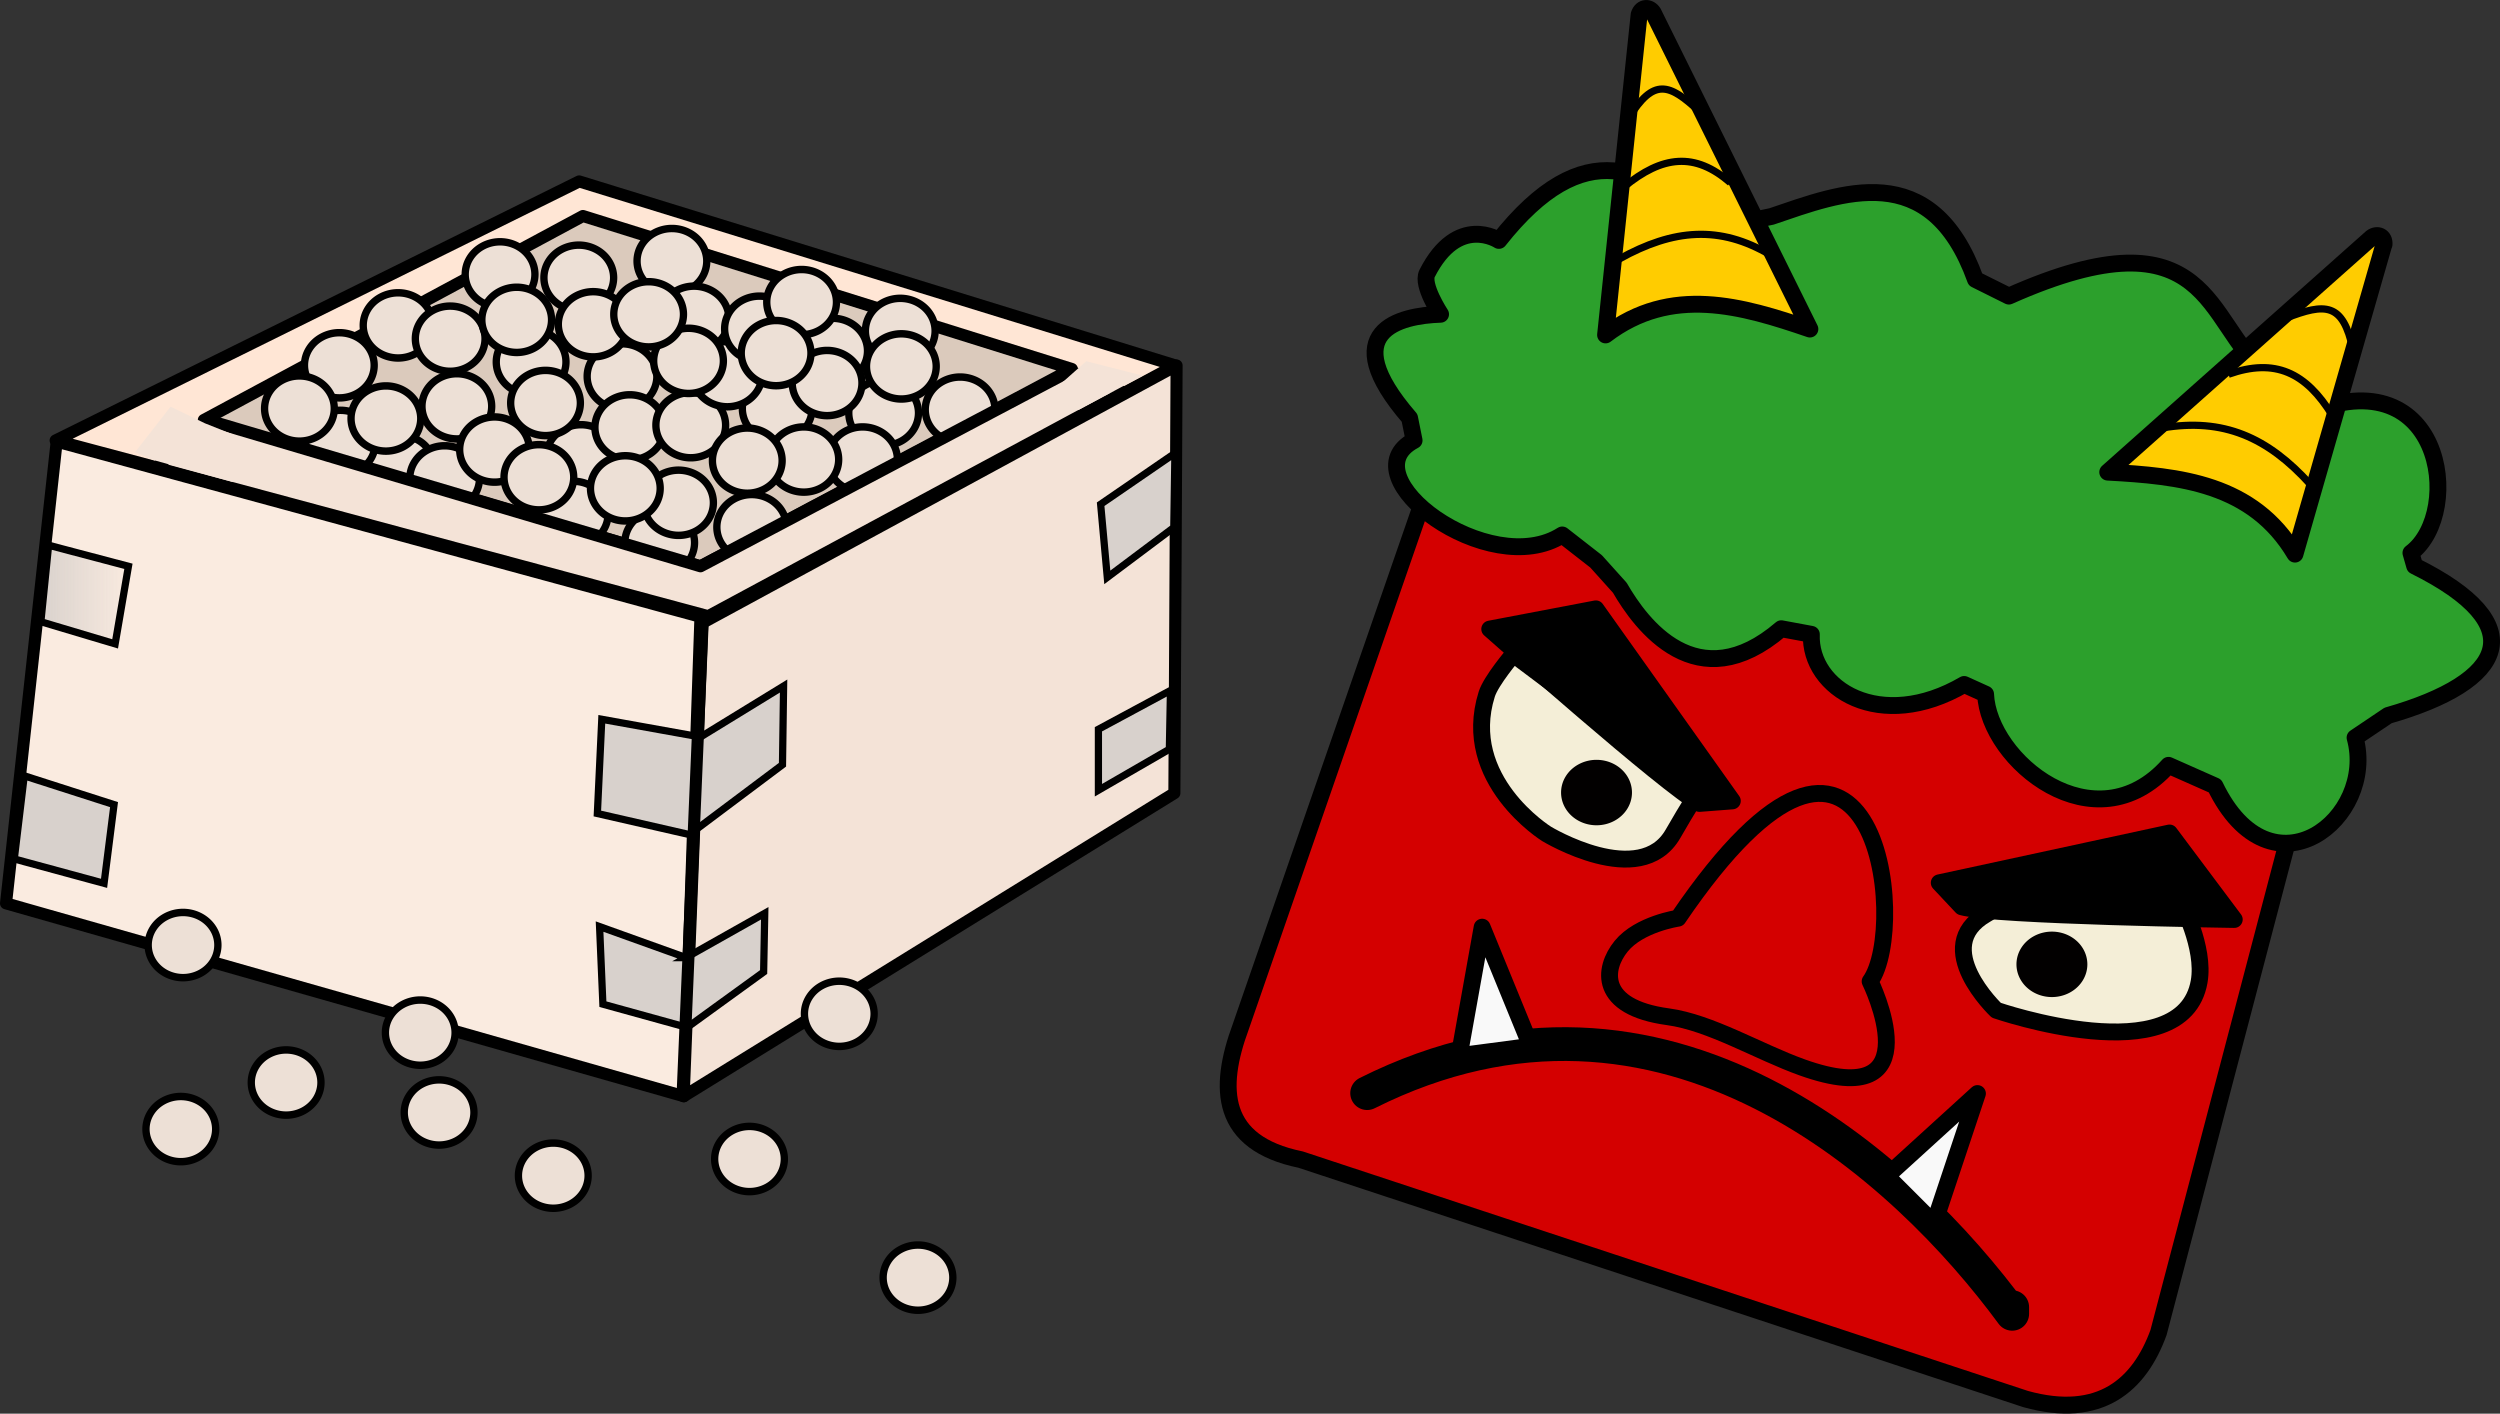<svg xmlns="http://www.w3.org/2000/svg" viewBox="0 0 1296.1 732.89" version="1.0"><rect x="0" y="0" width="1296.1" height="732.89" fill="#333333" stroke="none"/><defs><linearGradient id="a" y2="483.4" gradientUnits="userSpaceOnUse" x2="306.47" gradientTransform="translate(1.724 3.448)" y1="483.4" x1="257.32"><stop offset="0" stop-color="#d8d1cc"/><stop offset="1" stop-color="#d8d1cc" stop-opacity="0"/></linearGradient></defs><path d="M300.27 94.05L28.84 228.34l338.29 90.28 242.29-129.15-309.15-95.42z" stroke-linejoin="round" fill-rule="evenodd" stroke="#000" stroke-linecap="round" stroke-width="6.25" fill="#ffe6d5"/><path d="M363.14 319.78l-8.588 248.56-351.43-100 26.273-239.41 333.74 90.854z" stroke-linejoin="round" fill-rule="evenodd" stroke="#000" stroke-linecap="round" stroke-width="6.25" fill="#faebe0"/><path d="M354.44 568.34l254.4-157.14 1.15-221.71-245.87 133.47-9.68 245.38z" stroke-linejoin="round" fill-rule="evenodd" stroke="#000" stroke-linecap="round" stroke-width="6.25" fill="#f4e3d7"/><path d="M302.22 111.98L105.67 217.73l257.47 75.86 192.53-102.3-253.45-79.31z" stroke-linejoin="round" fill-rule="evenodd" stroke="#000" stroke-linecap="round" stroke-width="6.25" fill="#dbcabc"/><path d="M474.14 404.95a17.816 16.379 0 11-35.632 0 17.816 16.379 0 1135.632 0z" transform="matrix(1.014 0 0 1.032 -255.467 -175.359)" stroke-linejoin="round" fill-rule="evenodd" stroke="#000" stroke-linecap="round" stroke-width="3.75" fill="#ede0d6"/><path d="M474.14 404.95a17.816 16.379 0 11-35.632 0 17.816 16.379 0 1135.632 0z" transform="matrix(1.014 0 0 1.032 -286.214 -188.29)" stroke-linejoin="round" fill-rule="evenodd" stroke="#000" stroke-linecap="round" stroke-width="3.75" fill="#ede0d6"/><path d="M474.14 404.95a17.816 16.379 0 11-35.632 0 17.816 16.379 0 1135.632 0z" transform="matrix(1.014 0 0 1.032 -232.19 -169.9)" stroke-linejoin="round" fill-rule="evenodd" stroke="#000" stroke-linecap="round" stroke-width="3.75" fill="#ede0d6"/><path d="M474.14 404.95a17.816 16.379 0 11-35.632 0 17.816 16.379 0 1135.632 0z" transform="matrix(1.014 0 0 1.032 -225.869 -207.256)" stroke-linejoin="round" fill-rule="evenodd" stroke="#000" stroke-linecap="round" stroke-width="3.75" fill="#ede0d6"/><path d="M474.14 404.95a17.816 16.379 0 11-35.632 0 17.816 16.379 0 1135.632 0z" transform="matrix(1.014 0 0 1.032 -206.329 -184.842)" stroke-linejoin="round" fill-rule="evenodd" stroke="#000" stroke-linecap="round" stroke-width="3.75" fill="#ede0d6"/><path d="M474.14 404.95a17.816 16.379 0 11-35.632 0 17.816 16.379 0 1135.632 0z" transform="matrix(1.014 0 0 1.032 -187.363 -230.244)" stroke-linejoin="round" fill-rule="evenodd" stroke="#000" stroke-linecap="round" stroke-width="3.75" fill="#ede0d6"/><path d="M474.14 404.95a17.816 16.379 0 11-35.632 0 17.816 16.379 0 1135.632 0z" transform="matrix(1.014 0 0 1.032 -262.65 -200.934)" stroke-linejoin="round" fill-rule="evenodd" stroke="#000" stroke-linecap="round" stroke-width="3.75" fill="#ede0d6"/><path d="M474.14 404.95a17.816 16.379 0 11-35.632 0 17.816 16.379 0 1135.632 0z" transform="matrix(1.014 0 0 1.032 -140.237 -222.773)" stroke-linejoin="round" fill-rule="evenodd" stroke="#000" stroke-linecap="round" stroke-width="3.75" fill="#ede0d6"/><path d="M474.14 404.95a17.816 16.379 0 11-35.632 0 17.816 16.379 0 1135.632 0z" transform="matrix(1.014 0 0 1.032 -161.501 -180.819)" stroke-linejoin="round" fill-rule="evenodd" stroke="#000" stroke-linecap="round" stroke-width="3.75" fill="#ede0d6"/><path d="M474.14 404.95a17.816 16.379 0 11-35.632 0 17.816 16.379 0 1135.632 0z" transform="matrix(1.014 0 0 1.032 -136.21 -196.336)" stroke-linejoin="round" fill-rule="evenodd" stroke="#000" stroke-linecap="round" stroke-width="3.75" fill="#ede0d6"/><path d="M474.14 404.95a17.816 16.379 0 11-35.632 0 17.816 16.379 0 1135.632 0z" transform="matrix(1.014 0 0 1.032 -179.892 -208.98)" stroke-linejoin="round" fill-rule="evenodd" stroke="#000" stroke-linecap="round" stroke-width="3.75" fill="#ede0d6"/><path d="M474.14 404.95a17.816 16.379 0 11-35.632 0 17.816 16.379 0 1135.632 0z" transform="matrix(1.014 0 0 1.032 -162.65 -273.922)" stroke-linejoin="round" fill-rule="evenodd" stroke="#000" stroke-linecap="round" stroke-width="3.75" fill="#ede0d6"/><path d="M474.14 404.95a17.816 16.379 0 11-35.632 0 17.816 16.379 0 1135.632 0z" transform="matrix(1.014 0 0 1.032 -114.37 -282.54)" stroke-linejoin="round" fill-rule="evenodd" stroke="#000" stroke-linecap="round" stroke-width="3.75" fill="#ede0d6"/><path d="M474.14 404.95a17.816 16.379 0 11-35.632 0 17.816 16.379 0 1135.632 0z" transform="matrix(1.014 0 0 1.032 -203.455 -275.646)" stroke-linejoin="round" fill-rule="evenodd" stroke="#000" stroke-linecap="round" stroke-width="3.75" fill="#ede0d6"/><path d="M474.14 404.95a17.816 16.379 0 11-35.632 0 17.816 16.379 0 1135.632 0z" transform="matrix(1.014 0 0 1.032 -256.329 -249.21)" stroke-linejoin="round" fill-rule="evenodd" stroke="#000" stroke-linecap="round" stroke-width="3.75" fill="#ede0d6"/><path d="M474.14 404.95a17.816 16.379 0 11-35.632 0 17.816 16.379 0 1135.632 0z" transform="matrix(1.014 0 0 1.032 -229.317 -242.313)" stroke-linejoin="round" fill-rule="evenodd" stroke="#000" stroke-linecap="round" stroke-width="3.75" fill="#ede0d6"/><path d="M474.14 404.95a17.816 16.379 0 11-35.632 0 17.816 16.379 0 1135.632 0z" transform="matrix(1.014 0 0 1.032 -194.834 -252.083)" stroke-linejoin="round" fill-rule="evenodd" stroke="#000" stroke-linecap="round" stroke-width="3.75" fill="#ede0d6"/><path d="M474.14 404.95a17.816 16.379 0 11-35.632 0 17.816 16.379 0 1135.632 0z" transform="matrix(1.014 0 0 1.032 -155.179 -249.784)" stroke-linejoin="round" fill-rule="evenodd" stroke="#000" stroke-linecap="round" stroke-width="3.75" fill="#ede0d6"/><path d="M474.14 404.95a17.816 16.379 0 11-35.632 0 17.816 16.379 0 1135.632 0z" transform="matrix(1.014 0 0 1.032 -102.88 -252.658)" stroke-linejoin="round" fill-rule="evenodd" stroke="#000" stroke-linecap="round" stroke-width="3.75" fill="#ede0d6"/><path d="M474.14 404.95a17.816 16.379 0 11-35.632 0 17.816 16.379 0 1135.632 0z" transform="matrix(1.014 0 0 1.032 -104.6 -197.485)" stroke-linejoin="round" fill-rule="evenodd" stroke="#000" stroke-linecap="round" stroke-width="3.75" fill="#ede0d6"/><path d="M474.14 404.95a17.816 16.379 0 11-35.632 0 17.816 16.379 0 1135.632 0z" transform="matrix(1.014 0 0 1.032 -120.7 -136.566)" stroke-linejoin="round" fill-rule="evenodd" stroke="#000" stroke-linecap="round" stroke-width="3.75" fill="#ede0d6"/><path d="M474.14 404.95a17.816 16.379 0 11-35.632 0 17.816 16.379 0 1135.632 0z" transform="matrix(1.014 0 0 1.032 -165.524 -151.508)" stroke-linejoin="round" fill-rule="evenodd" stroke="#000" stroke-linecap="round" stroke-width="3.75" fill="#ede0d6"/><path d="M474.14 404.95a17.816 16.379 0 11-35.632 0 17.816 16.379 0 1135.632 0z" transform="matrix(1.014 0 0 1.032 -73 -144.612)" stroke-linejoin="round" fill-rule="evenodd" stroke="#000" stroke-linecap="round" stroke-width="3.75" fill="#ede0d6"/><path d="M474.14 404.95a17.816 16.379 0 11-35.632 0 17.816 16.379 0 1135.632 0z" transform="matrix(1.014 0 0 1.032 -110.93 -157.256)" stroke-linejoin="round" fill-rule="evenodd" stroke="#000" stroke-linecap="round" stroke-width="3.75" fill="#ede0d6"/><path d="M474.14 404.95a17.816 16.379 0 11-35.632 0 17.816 16.379 0 1135.632 0z" transform="matrix(1.014 0 0 1.032 -138.51 -164.727)" stroke-linejoin="round" fill-rule="evenodd" stroke="#000" stroke-linecap="round" stroke-width="3.75" fill="#ede0d6"/><path d="M474.14 404.95a17.816 16.379 0 11-35.632 0 17.816 16.379 0 1135.632 0z" transform="matrix(1.014 0 0 1.032 -183.34 -170.474)" stroke-linejoin="round" fill-rule="evenodd" stroke="#000" stroke-linecap="round" stroke-width="3.75" fill="#ede0d6"/><path d="M474.14 404.95a17.816 16.379 0 11-35.632 0 17.816 16.379 0 1135.632 0z" transform="matrix(1.014 0 0 1.032 -4.6 -203.807)" stroke-linejoin="round" fill-rule="evenodd" stroke="#000" stroke-linecap="round" stroke-width="3.75" fill="#ede0d6"/><path d="M474.14 404.95a17.816 16.379 0 11-35.632 0 17.816 16.379 0 1135.632 0z" transform="matrix(1.014 0 0 1.032 35.05 -205.531)" stroke-linejoin="round" fill-rule="evenodd" stroke="#000" stroke-linecap="round" stroke-width="3.75" fill="#ede0d6"/><path d="M474.14 404.95a17.816 16.379 0 11-35.632 0 17.816 16.379 0 1135.632 0z" transform="matrix(1.014 0 0 1.032 -15.52 -179.67)" stroke-linejoin="round" fill-rule="evenodd" stroke="#000" stroke-linecap="round" stroke-width="3.75" fill="#ede0d6"/><path d="M474.14 404.95a17.816 16.379 0 11-35.632 0 17.816 16.379 0 1135.632 0z" transform="matrix(1.014 0 0 1.032 -59.78 -206.106)" stroke-linejoin="round" fill-rule="evenodd" stroke="#000" stroke-linecap="round" stroke-width="3.75" fill="#ede0d6"/><path d="M474.14 404.95a17.816 16.379 0 11-35.632 0 17.816 16.379 0 1135.632 0z" transform="matrix(1.014 0 0 1.032 -45.98 -179.67)" stroke-linejoin="round" fill-rule="evenodd" stroke="#000" stroke-linecap="round" stroke-width="3.75" fill="#ede0d6"/><path d="M474.14 404.95a17.816 16.379 0 11-35.632 0 17.816 16.379 0 1135.632 0z" transform="matrix(1.014 0 0 1.032 -75.29 -179.095)" stroke-linejoin="round" fill-rule="evenodd" stroke="#000" stroke-linecap="round" stroke-width="3.75" fill="#ede0d6"/><path d="M474.14 404.95a17.816 16.379 0 11-35.632 0 17.816 16.379 0 1135.632 0z" transform="matrix(1.014 0 0 1.032 -85.64 -223.922)" stroke-linejoin="round" fill-rule="evenodd" stroke="#000" stroke-linecap="round" stroke-width="3.75" fill="#ede0d6"/><path d="M474.14 404.95a17.816 16.379 0 11-35.632 0 17.816 16.379 0 1135.632 0z" transform="matrix(1.014 0 0 1.032 -31.04 -235.991)" stroke-linejoin="round" fill-rule="evenodd" stroke="#000" stroke-linecap="round" stroke-width="3.75" fill="#ede0d6"/><path d="M474.14 404.95a17.816 16.379 0 11-35.632 0 17.816 16.379 0 1135.632 0z" transform="matrix(1.014 0 0 1.032 -68.97 -247.485)" stroke-linejoin="round" fill-rule="evenodd" stroke="#000" stroke-linecap="round" stroke-width="3.75" fill="#ede0d6"/><path d="M474.14 404.95a17.816 16.379 0 11-35.632 0 17.816 16.379 0 1135.632 0z" transform="matrix(1.014 0 0 1.032 -105.75 -230.819)" stroke-linejoin="round" fill-rule="evenodd" stroke="#000" stroke-linecap="round" stroke-width="3.75" fill="#ede0d6"/><path d="M474.14 404.95a17.816 16.379 0 11-35.632 0 17.816 16.379 0 1135.632 0z" transform="matrix(1.014 0 0 1.032 -126.44 -254.957)" stroke-linejoin="round" fill-rule="evenodd" stroke="#000" stroke-linecap="round" stroke-width="3.75" fill="#ede0d6"/><path d="M474.14 404.95a17.816 16.379 0 11-35.632 0 17.816 16.379 0 1135.632 0z" transform="matrix(1.014 0 0 1.032 -286.788 -228.52)" stroke-linejoin="round" fill-rule="evenodd" stroke="#000" stroke-linecap="round" stroke-width="3.75" fill="#ede0d6"/><path d="M474.14 404.95a17.816 16.379 0 11-35.632 0 17.816 16.379 0 1135.632 0z" transform="matrix(1.014 0 0 1.032 -307.478 -206.106)" stroke-linejoin="round" fill-rule="evenodd" stroke="#000" stroke-linecap="round" stroke-width="3.75" fill="#ede0d6"/><path d="M474.14 404.95a17.816 16.379 0 11-35.632 0 17.816 16.379 0 1135.632 0z" transform="matrix(1.014 0 0 1.032 -33.91 -219.324)" stroke-linejoin="round" fill-rule="evenodd" stroke="#000" stroke-linecap="round" stroke-width="3.75" fill="#ede0d6"/><path d="M474.14 404.95a17.816 16.379 0 11-35.632 0 17.816 16.379 0 1135.632 0z" transform="matrix(1.014 0 0 1.032 4.02 -246.336)" stroke-linejoin="round" fill-rule="evenodd" stroke="#000" stroke-linecap="round" stroke-width="3.75" fill="#ede0d6"/><path d="M474.14 404.95a17.816 16.379 0 11-35.632 0 17.816 16.379 0 1135.632 0z" transform="matrix(1.014 0 0 1.032 4.59 -227.945)" stroke-linejoin="round" fill-rule="evenodd" stroke="#000" stroke-linecap="round" stroke-width="3.75" fill="#ede0d6"/><path d="M474.14 404.95a17.816 16.379 0 11-35.632 0 17.816 16.379 0 1135.632 0z" transform="matrix(1.014 0 0 1.032 -47.13 -261.278)" stroke-linejoin="round" fill-rule="evenodd" stroke="#000" stroke-linecap="round" stroke-width="3.75" fill="#ede0d6"/><path d="M474.14 404.95a17.816 16.379 0 11-35.632 0 17.816 16.379 0 1135.632 0z" transform="matrix(1.014 0 0 1.032 -60.35 -234.842)" stroke-linejoin="round" fill-rule="evenodd" stroke="#000" stroke-linecap="round" stroke-width="3.75" fill="#ede0d6"/><path d="M474.14 404.95a17.816 16.379 0 11-35.632 0 17.816 16.379 0 1135.632 0z" transform="matrix(1.014 0 0 1.032 -244.834 117.46)" stroke-linejoin="round" fill-rule="evenodd" stroke="#000" stroke-linecap="round" stroke-width="3.75" fill="#ede0d6"/><path d="M474.14 404.95a17.816 16.379 0 11-35.632 0 17.816 16.379 0 1135.632 0z" transform="matrix(1.014 0 0 1.032 -314.375 143.32)" stroke-linejoin="round" fill-rule="evenodd" stroke="#000" stroke-linecap="round" stroke-width="3.75" fill="#ede0d6"/><path d="M474.14 404.95a17.816 16.379 0 11-35.632 0 17.816 16.379 0 1135.632 0z" transform="matrix(1.014 0 0 1.032 -235.064 158.84)" stroke-linejoin="round" fill-rule="evenodd" stroke="#000" stroke-linecap="round" stroke-width="3.75" fill="#ede0d6"/><path d="M474.14 404.95a17.816 16.379 0 11-35.632 0 17.816 16.379 0 1135.632 0z" transform="matrix(1.014 0 0 1.032 -175.869 191.6)" stroke-linejoin="round" fill-rule="evenodd" stroke="#000" stroke-linecap="round" stroke-width="3.75" fill="#ede0d6"/><path d="M474.14 404.95a17.816 16.379 0 11-35.632 0 17.816 16.379 0 1135.632 0z" transform="matrix(1.014 0 0 1.032 -367.82 72.05)" stroke-linejoin="round" fill-rule="evenodd" stroke="#000" stroke-linecap="round" stroke-width="3.75" fill="#ede0d6"/><path d="M474.14 404.95a17.816 16.379 0 11-35.632 0 17.816 16.379 0 1135.632 0z" transform="matrix(1.014 0 0 1.032 -368.97 167.46)" stroke-linejoin="round" fill-rule="evenodd" stroke="#000" stroke-linecap="round" stroke-width="3.75" fill="#ede0d6"/><path d="M474.14 404.95a17.816 16.379 0 11-35.632 0 17.816 16.379 0 1135.632 0z" transform="matrix(1.014 0 0 1.032 -27.59 107.69)" stroke-linejoin="round" fill-rule="evenodd" stroke="#000" stroke-linecap="round" stroke-width="3.75" fill="#ede0d6"/><path d="M474.14 404.95a17.816 16.379 0 11-35.632 0 17.816 16.379 0 1135.632 0z" transform="matrix(1.014 0 0 1.032 -74.14 182.97)" stroke-linejoin="round" fill-rule="evenodd" stroke="#000" stroke-linecap="round" stroke-width="3.75" fill="#ede0d6"/><path d="M474.14 404.95a17.816 16.379 0 11-35.632 0 17.816 16.379 0 1135.632 0z" transform="matrix(1.014 0 0 1.032 13.21 244.47)" stroke-linejoin="round" fill-rule="evenodd" stroke="#000" stroke-linecap="round" stroke-width="3.75" fill="#ede0d6"/><path d="M107.4 217.73l255.75 75.862 191.38-101.15 28.161 10.92-215.52 116.09-286.21-77.011 26.437-24.713z" stroke-linejoin="round" fill-rule="evenodd" stroke="#000" stroke-linecap="round" stroke-width="6.25" fill="#f4e3d7"/><path d="M70.04 234.4l9.195 4.023 41.38 11.494 11.493-20.115-25.862-10.345-17.816-8.62-18.39 23.562zM563.14 187.27l-20.69 18.391 16.667 6.897 33.333-17.816-29.31-7.472z" fill-rule="evenodd" fill="#f4e3d7"/><path d="M363.14 382.1l-51.149-9.195-2.299 48.85 47.701 10.92 48.276-36.206.575-40.805L363.14 382.1zM355.67 496.47l-44.828-16.092 1.724 40.23 43.678 12.069 39.655-28.736.575-30.46-40.805 22.989z" fill-rule="evenodd" stroke="#000" stroke-width="3.75" fill="#d8d1cc"/><path d="M264.94 460.98l41.379 10.92-6.897 40.23-38.506-11.494 4.023-39.655z" fill-rule="evenodd" stroke="#000" stroke-width="3.75" fill="url(#a)" transform="translate(-239.73 -178.31)"/><path d="M12.57 402.21l-5.172 43.103 46.552 12.644 5.172-40.805-46.552-14.943zM609.12 234.97l-38.506 26.437 3.448 37.931 34.483-25.862.575-38.506zM606.82 357.96l-.575 30.46-36.782 21.264v-31.609l37.356-20.115z" fill-rule="evenodd" stroke="#000" stroke-width="3.75" fill="#d8d1cc"/><path d="M364.29 322.9l-10.34 243.11" stroke="#000" stroke-width="6.25" fill="none"/><g><path d="M643.28 532.23c-11.928 32.155-10.756 60.381 31.03 68.954l375.8 124.12c38.706 10.779 59.07-7.264 68.954-34.477l89.641-341.32-444.76-165.49-120.67 348.22z" stroke-linejoin="round" fill-rule="evenodd" stroke="#000" stroke-linecap="round" stroke-width="8.75" fill="#d40000"/><path d="M708.78 566.73c154.71-77.523 279.7 39.949 334.43 114.4v-3.448" stroke-linejoin="round" stroke="#000" stroke-linecap="round" stroke-width="17.5" fill="none"/><path d="M777.08 124.64s-21.341-14.141-37.212 17.132c-3.024 5.958 6.982 21.149 6.982 21.149-21.146.702-55.182 8.548-16.064 53.792l2.335 11.609c-34.885 18.554 39.072 73.284 76.8 49.025l17.549 13.688 12.309 13.688c10.872 18.87 40.085 58.701 83.709 21.238l15.585 2.896c-1.103 28.316 35.787 51.392 79.228 25.995l11.103 5.035c1.483 34.568 56.68 79.617 94.845 36.89l24.1 10.688c29.144 60.287 84.07 16.867 72.603-25.032l17.108-11.512c61.367-17.537 75.572-46.866 13.79-77.504l-1.93-6.76c27.971-20.974 16.64-104.83-57.576-70.78l-18.274-23.619c-30.66-23.834-27.26-85.66-132.6-38.75l-17.309-8.62c-23.008-63.735-69.598-44.935-105.71-32.685l-29.239 6.135c-35.144-31.764-67.825-49.71-112.14 6.302z" stroke-linejoin="round" fill-rule="evenodd" stroke="#000" stroke-linecap="round" stroke-width="8.75" fill="#2ca02c"/><path d="M869.98 476.03c101.96-150.02 120.32 4.022 99.566 32.752 0 0 34.212 69.513-35.372 44.543-22.52-8.081-47.373-23.208-69.434-26.202-36.33-4.93-33.646-25.057-24.236-36.598s29.476-14.496 29.476-14.496z" stroke-linejoin="round" fill-rule="evenodd" stroke="#000" stroke-linecap="round" stroke-width="8.75" fill="#d40000"/><path d="M784.58 339.23l96.536 72.402s3.633-9.536-13.791 20.686c-16.971 29.438-65.507 0-65.507 0s-44.981-27.908-31.03-72.402c2.232-7.117 13.791-20.686 13.791-20.686z" stroke-linejoin="round" fill-rule="evenodd" stroke="#000" stroke-linecap="round" stroke-width="8.75" fill="#f4eed7"/><path d="M881.08 416.53c-15.721-7.86-108.74-90.396-108.74-90.396l55.024-10.481 70.745 99.566-17.031 1.31z" stroke-linejoin="round" fill-rule="evenodd" stroke="#000" stroke-linecap="round" stroke-width="8.75"/><path d="M1130.68 467.63l-54.061-10.071-27.512-3.93s10.846 2.917-19.376 20.34c-29.438 16.972 5.24 49.787 5.24 49.787s96.608 33.41 105.15-14.823c3.157-17.818-9.445-41.303-9.445-41.303z" stroke-linejoin="round" fill-rule="evenodd" stroke="#000" stroke-linecap="round" stroke-width="8.75" fill="#f4eed7"/><path d="M1017.08 470.13c16.91 4.796 141.25 6.568 141.25 6.568l-33.565-44.842-119.38 25.822 11.693 12.452z" stroke-linejoin="round" fill-rule="evenodd" stroke="#000" stroke-linecap="round" stroke-width="8.75"/><path d="M849.78 7.61l-17.392 166.03c34.001-25.907 70.622-15.131 105.93-3.046L857.119 6.654c-1.872-3.103-6.045-3.248-7.341.963zM1235.88 126.83l-46.069 160.45c-21.82-36.757-59.811-40.485-97.078-42.507l136.8-121.64c2.898-2.177 6.822-.748 6.446 3.642z" stroke-linejoin="round" fill-rule="evenodd" stroke="#000" stroke-linecap="round" stroke-width="8.75" fill="#fc0"/><path d="M756.48 547.33l11.926-66.645 25.255 61.734-37.181 4.91zM978.18 609.73l47.002-42.793-22.449 67.347-24.554-24.554z" stroke-linejoin="round" fill-rule="evenodd" stroke="#000" stroke-linecap="round" stroke-width="8.75" fill="#f9f9f9"/><path d="M846.08 410.892a18.378 16.965 0 11-36.756 0 18.378 16.965 0 1136.756 0zM1082.17 499.952a18.378 16.965 0 11-36.756 0 18.378 16.965 0 1136.756 0z" fill-rule="evenodd" fill="#020000"/><path d="M839.48 134.27c28.241-15.729 52.193-17.517 78.289-2.145M841.88 96.96c19.923-16.388 36.82-18.25 55.23-2.235M844.28 61.32c13.168-21.222 21.118-17.93 36.504-3.771M1197.78 251.13c-22.17-24.563-45.227-34.578-76.726-29.272M1209.18 215.37c-13.692-22.283-29.737-29.911-53.862-21.326M1219.88 181.17c-5.223-24.457-14.308-24.144-34.755-16.243" stroke="#000" stroke-width="3.75" fill="none"/></g></svg>
